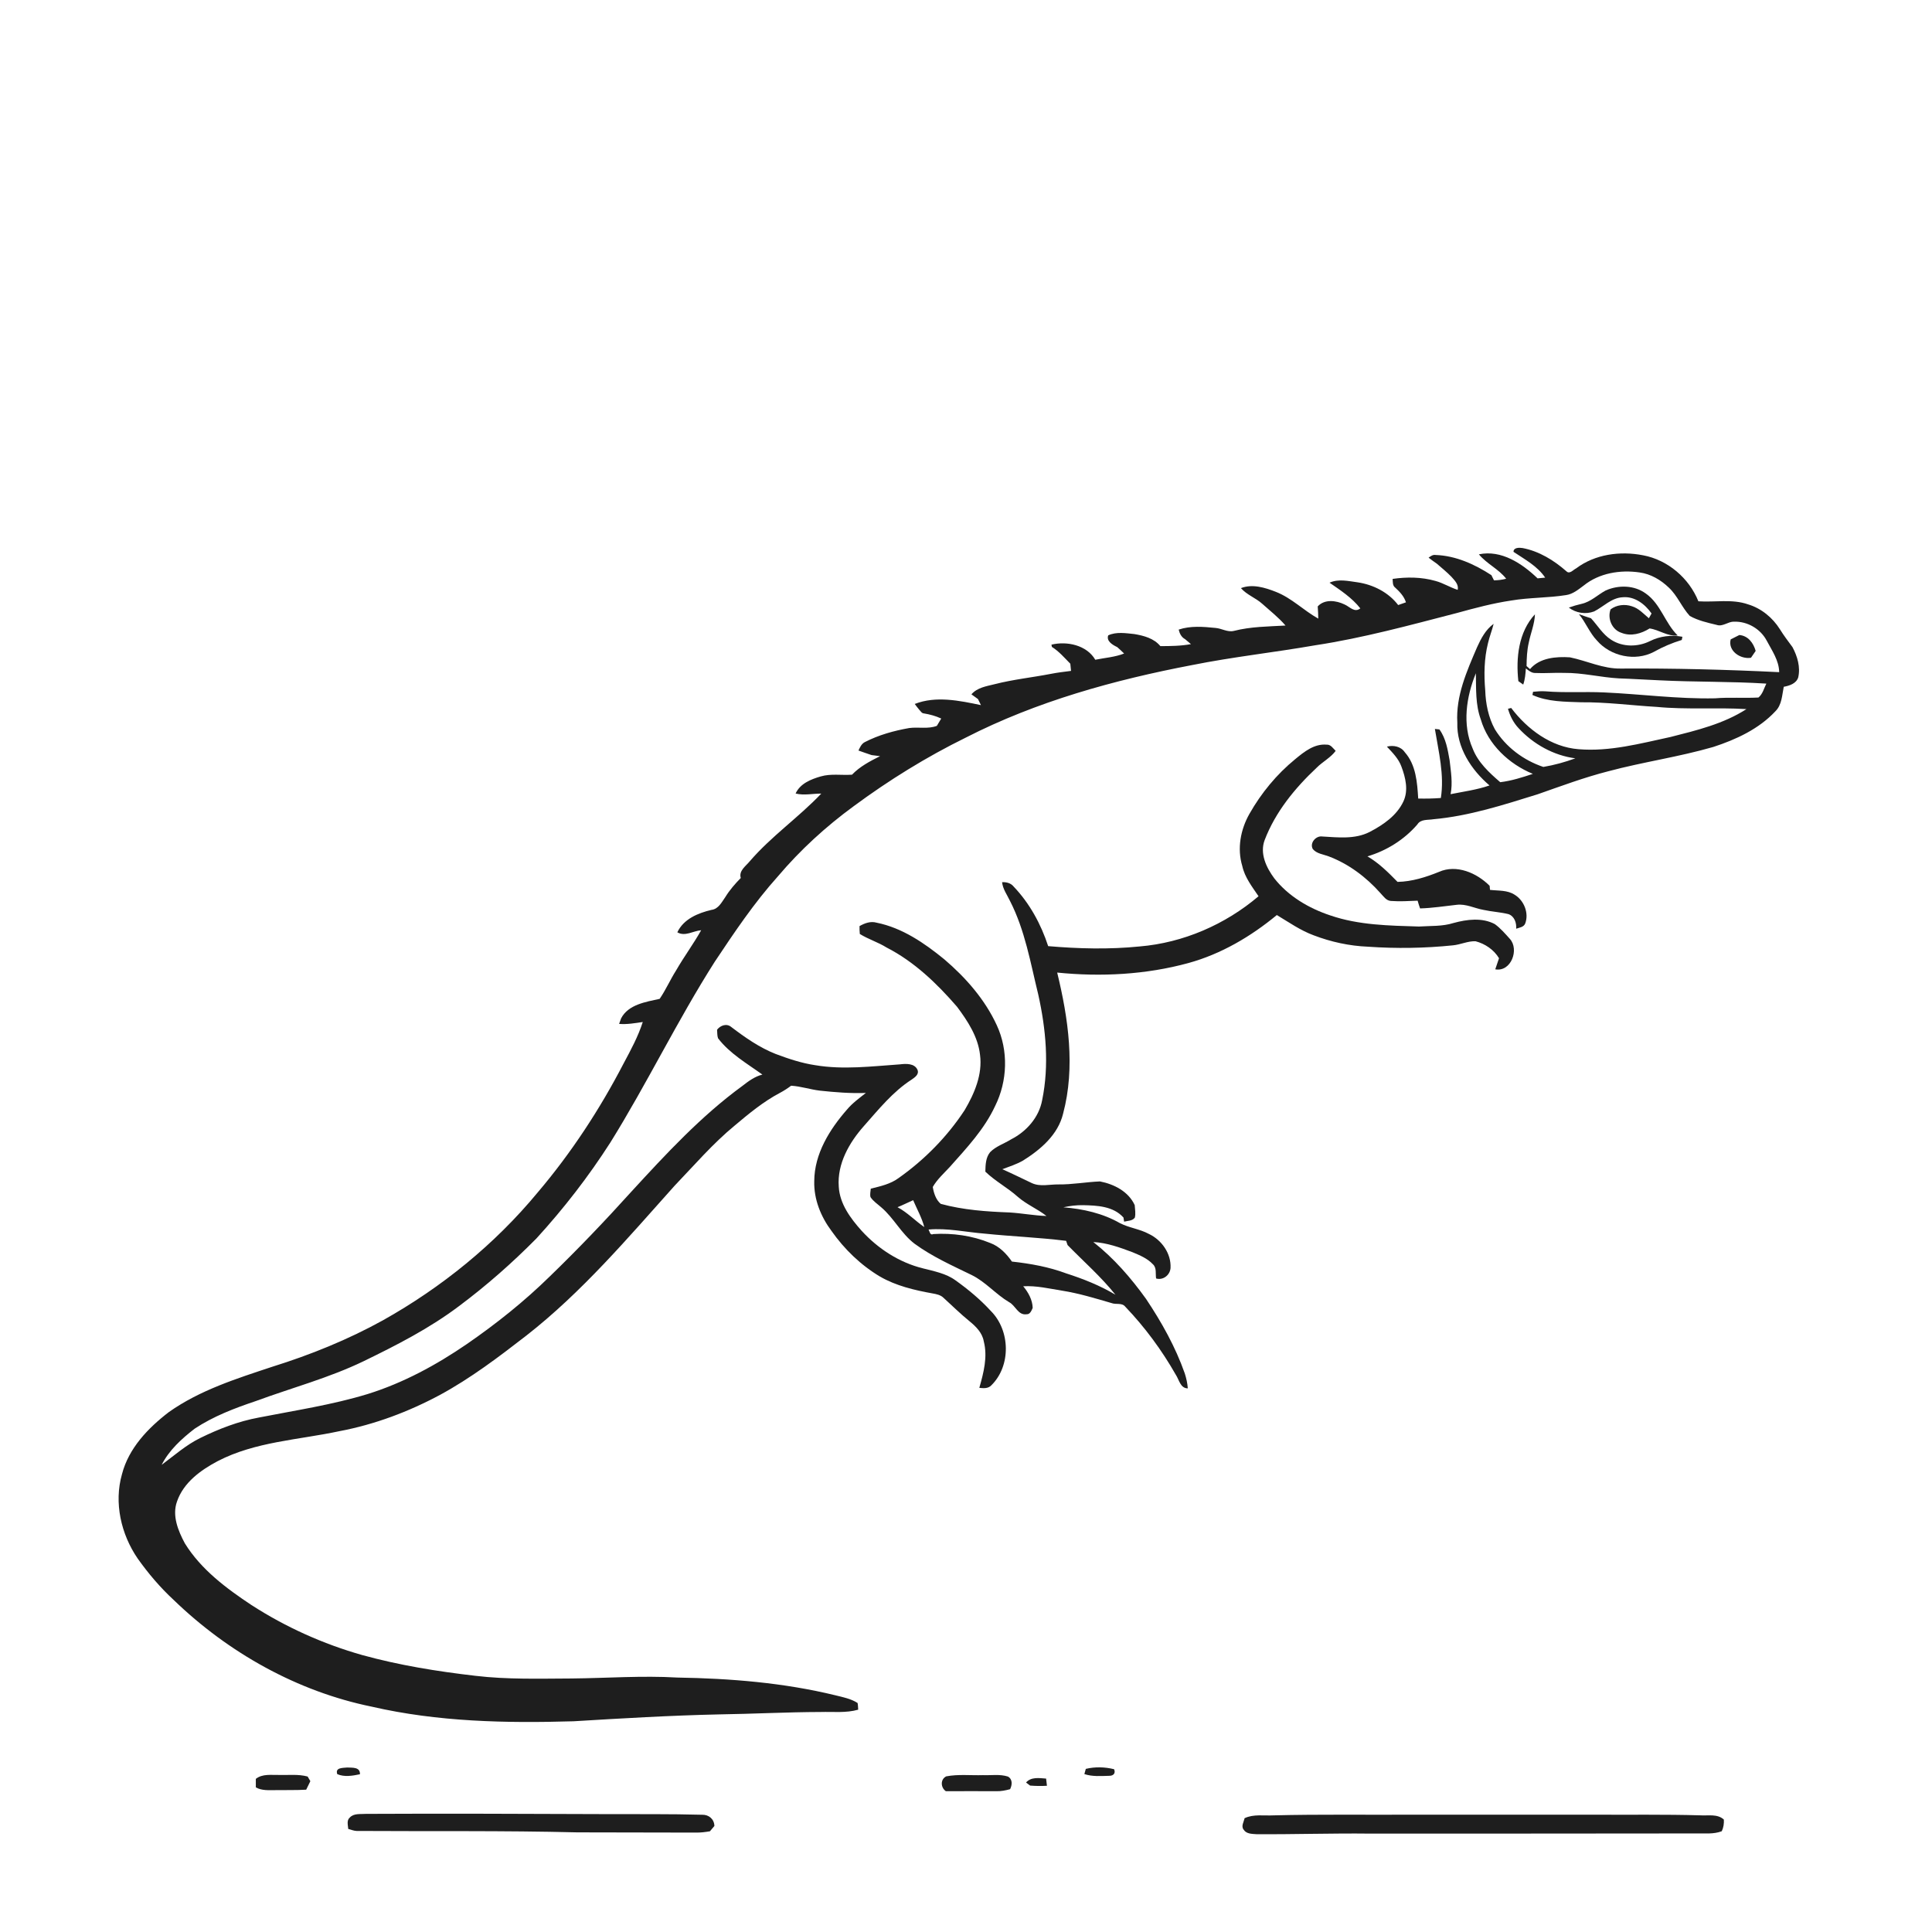 <svg xmlns="http://www.w3.org/2000/svg" width="1024pt" height="1024pt" viewBox="0 0 1024 1024" version="1.1">
<g id="#ffffffff">
<path fill="#ffffff" opacity="0" d=" M 0.00 0.00 L 1024.00 0.00 L 1024.00 1024.00 L 0.00 1024.00 L 0.00 0.00 M 802.20 292.49 C 808.18 296.50 814.81 300.01 818.98 306.15 C 817.97 306.24 815.96 306.44 814.95 306.54 C 806.76 298.68 795.72 291.30 783.84 293.81 C 788.00 298.85 794.29 301.56 798.30 306.73 C 796.19 307.31 794.02 307.56 791.84 307.59 C 791.37 306.67 790.91 305.75 790.46 304.84 C 781.62 299.07 771.55 294.51 760.86 294.15 C 759.42 293.90 758.27 294.82 757.18 295.57 C 758.60 296.67 760.06 297.75 761.56 298.77 C 764.18 301.05 766.89 303.24 769.32 305.74 C 771.00 307.68 773.27 309.78 772.59 312.63 C 768.54 311.35 764.91 308.99 760.79 307.90 C 753.45 305.81 745.64 305.74 738.12 306.83 C 738.26 308.43 738.00 310.37 739.50 311.46 C 741.88 313.67 744.20 316.06 745.18 319.25 C 743.81 319.75 742.43 320.23 741.06 320.69 C 735.93 313.96 727.88 309.89 719.62 308.65 C 714.68 308.00 709.45 306.68 704.68 308.84 C 710.51 312.88 716.55 316.81 721.00 322.45 C 717.93 324.91 715.41 321.59 712.66 320.39 C 708.23 318.23 702.09 317.40 698.42 321.41 C 698.59 323.56 698.68 325.72 698.71 327.88 C 690.97 323.56 684.61 316.97 676.26 313.70 C 670.48 311.42 663.77 309.36 657.72 311.72 C 660.85 315.31 665.51 316.86 669.00 320.01 C 673.19 323.78 677.67 327.25 681.35 331.55 C 672.21 332.07 662.91 332.10 653.98 334.39 C 650.63 335.22 647.53 333.07 644.24 332.82 C 637.78 332.17 630.99 331.59 624.73 333.70 C 625.21 335.78 626.16 337.72 628.13 338.78 C 629.14 339.66 630.18 340.54 631.23 341.40 C 625.89 342.40 620.43 342.44 615.02 342.46 C 611.63 338.34 606.30 336.93 601.27 336.07 C 596.72 335.61 591.66 334.75 587.38 336.75 C 586.25 339.85 589.80 341.86 592.15 342.98 C 593.40 344.07 594.62 345.21 595.80 346.38 C 590.92 348.31 585.62 348.64 580.52 349.68 C 576.00 341.92 565.52 339.69 557.30 341.67 C 557.35 341.97 557.46 342.57 557.51 342.87 C 561.30 345.23 564.19 348.65 567.29 351.79 C 567.39 352.74 567.58 354.64 567.67 355.59 C 564.08 356.05 560.48 356.46 556.93 357.17 C 547.03 359.08 536.97 360.13 527.19 362.63 C 522.84 363.73 517.97 364.40 514.88 368.02 C 516.02 368.87 517.19 369.71 518.36 370.53 C 518.75 371.33 519.53 372.93 519.92 373.73 C 508.50 371.34 496.09 368.71 484.83 373.11 C 485.57 374.16 486.38 375.15 487.20 376.16 C 487.95 376.86 488.47 378.06 489.66 378.12 C 492.83 378.64 495.95 379.47 498.87 380.84 C 498.08 382.12 497.30 383.41 496.55 384.72 C 491.86 386.52 486.72 385.21 481.86 385.88 C 473.74 387.32 465.68 389.56 458.33 393.35 C 456.60 394.26 455.78 396.11 455.01 397.80 C 457.31 398.64 459.64 399.42 461.97 400.21 C 463.46 400.39 464.96 400.58 466.46 400.78 C 461.12 403.45 455.77 406.24 451.58 410.60 C 446.07 411.00 440.41 409.94 435.01 411.52 C 429.79 413.02 424.09 415.31 421.69 420.58 C 426.18 421.70 430.76 420.60 435.30 420.62 C 423.32 433.22 408.83 443.22 397.45 456.42 C 395.34 459.04 391.47 461.49 392.62 465.36 C 389.58 468.45 386.72 471.75 384.44 475.46 C 382.51 478.17 380.81 481.81 377.09 482.26 C 369.95 483.94 362.32 487.09 359.00 494.14 C 363.11 496.56 367.39 493.37 371.64 493.04 C 367.52 500.36 362.50 507.11 358.32 514.39 C 355.22 519.28 352.91 524.62 349.63 529.41 C 342.30 531.03 332.99 532.41 329.19 539.77 C 328.86 540.75 328.49 541.71 328.14 542.69 C 332.35 543.03 336.53 542.30 340.68 541.68 C 338.23 549.35 334.36 556.50 330.57 563.57 C 317.92 587.94 302.78 611.06 285.00 632.01 C 262.25 659.52 234.04 682.38 202.93 699.81 C 184.34 710.09 164.56 718.08 144.30 724.41 C 125.38 730.69 105.94 736.80 89.50 748.43 C 78.51 756.85 68.19 767.58 64.65 781.36 C 60.31 796.52 64.17 813.23 72.98 826.06 C 78.60 833.98 84.92 841.42 92.06 848.02 C 120.97 875.95 157.48 896.49 197.01 904.56 C 232.02 912.63 268.21 913.37 303.98 912.31 C 329.63 910.76 355.29 909.23 380.98 908.67 C 398.98 908.41 416.97 907.44 434.97 907.39 C 441.61 907.20 448.38 908.01 454.86 906.17 C 454.78 904.97 454.77 903.78 454.54 902.62 C 451.00 900.34 446.77 899.54 442.75 898.54 C 415.38 891.87 387.14 889.60 359.04 889.14 C 340.37 888.04 321.71 889.45 303.04 889.63 C 286.00 889.70 268.88 890.23 251.93 888.21 C 231.72 885.87 211.56 882.62 191.93 877.20 C 171.22 871.33 151.40 862.39 133.30 850.72 C 119.92 841.85 106.54 831.86 97.97 818.00 C 94.42 811.35 91.11 803.34 93.82 795.82 C 97.25 785.79 106.39 779.17 115.40 774.42 C 135.37 764.06 158.29 763.19 179.90 758.55 C 198.61 755.02 216.59 748.25 233.34 739.25 C 249.58 730.42 264.36 719.22 278.93 707.92 C 308.41 684.90 332.69 656.23 357.53 628.49 C 367.96 617.61 377.82 606.09 389.50 596.49 C 397.00 590.18 404.63 583.87 413.33 579.27 C 415.42 578.16 417.42 576.88 419.31 575.45 C 424.44 575.75 429.35 577.43 434.44 578.05 C 442.57 578.92 450.75 579.59 458.93 579.28 C 455.46 582.03 451.83 584.63 448.96 588.05 C 439.70 598.63 431.63 611.55 431.57 626.06 C 431.31 635.64 435.06 644.85 440.72 652.44 C 447.55 662.14 456.25 670.56 466.47 676.64 C 474.95 681.52 484.60 683.80 494.15 685.52 C 496.25 685.89 498.50 686.31 500.09 687.87 C 504.65 692.00 509.02 696.37 513.82 700.25 C 517.24 703.05 520.66 706.39 521.42 710.96 C 523.56 719.22 521.32 727.63 519.06 735.59 C 521.25 735.83 523.75 736.04 525.42 734.26 C 535.94 723.93 535.50 705.18 525.17 694.85 C 519.58 688.76 513.20 683.43 506.48 678.64 C 501.42 674.92 495.10 673.80 489.16 672.25 C 476.62 669.16 465.35 661.82 456.68 652.34 C 450.81 645.76 445.05 638.08 444.56 628.93 C 443.67 616.85 450.09 605.62 457.85 596.86 C 465.67 588.04 473.20 578.62 483.22 572.18 C 484.94 570.97 487.31 569.43 486.26 566.96 C 484.68 563.53 480.17 563.73 477.01 564.13 C 462.08 565.16 446.96 567.08 432.07 564.57 C 424.91 563.50 418.01 561.21 411.25 558.68 C 402.61 555.29 394.95 549.93 387.61 544.35 C 385.15 542.27 381.86 543.45 380.06 545.77 C 380.22 547.27 380.05 548.87 380.59 550.33 C 386.87 558.49 395.87 563.63 404.08 569.55 C 400.08 570.55 396.73 573.02 393.53 575.52 C 371.54 591.56 352.97 611.65 334.63 631.61 C 320.72 647.02 306.37 662.04 291.45 676.48 C 277.92 689.75 263.06 701.61 247.47 712.36 C 231.25 723.48 213.76 732.98 194.93 738.85 C 176.04 744.62 156.46 747.53 137.12 751.34 C 126.31 753.34 115.97 757.34 106.14 762.17 C 98.63 765.84 92.35 771.45 85.69 776.39 C 89.66 768.56 96.32 762.54 103.16 757.24 C 113.08 750.67 124.29 746.39 135.51 742.62 C 154.57 735.59 174.32 730.35 192.68 721.49 C 210.20 712.98 227.68 704.04 243.28 692.27 C 257.87 681.38 271.56 669.31 284.35 656.37 C 298.80 640.56 311.97 623.56 323.52 605.52 C 342.99 574.22 358.99 540.91 378.79 509.81 C 389.23 494.14 399.77 478.42 412.39 464.39 C 424.18 450.47 437.73 438.09 452.45 427.32 C 471.16 413.50 491.01 401.20 511.90 390.94 C 549.48 371.72 590.54 360.38 631.85 352.50 C 653.44 348.16 675.36 345.81 697.05 342.02 C 722.50 338.16 747.33 331.33 772.21 324.90 C 781.71 322.29 791.24 319.73 801.00 318.29 C 810.61 316.66 820.43 316.94 830.05 315.41 C 833.67 314.90 836.56 312.45 839.40 310.35 C 847.59 303.72 858.82 301.90 869.03 303.41 C 874.94 304.21 880.30 307.38 884.54 311.48 C 889.12 315.77 891.39 321.87 895.62 326.46 C 899.98 328.92 905.01 330.03 909.85 331.20 C 913.08 332.33 915.81 329.45 919.00 329.51 C 926.06 329.24 933.03 333.24 936.35 339.48 C 939.16 344.80 942.89 350.00 943.01 356.26 C 915.04 354.89 887.04 354.17 859.04 354.35 C 849.66 354.52 841.11 350.25 832.11 348.40 C 824.76 347.91 816.03 348.62 810.94 354.65 C 810.33 354.10 809.72 353.56 809.11 353.02 C 809.16 348.86 809.33 344.68 810.28 340.62 C 811.27 335.58 813.38 330.77 813.55 325.59 C 804.84 334.99 803.41 348.81 804.76 361.02 C 805.40 361.48 806.70 362.38 807.34 362.84 C 808.31 360.08 808.54 357.16 808.74 354.27 C 810.25 355.42 811.82 356.82 813.87 356.70 C 818.93 356.95 824.00 356.46 829.07 356.65 C 838.83 356.54 848.35 359.02 858.06 359.56 C 865.16 359.78 872.25 360.28 879.35 360.57 C 898.28 361.54 917.27 361.12 936.20 362.33 C 934.92 364.82 934.28 367.87 932.01 369.70 C 924.35 370.12 916.65 369.48 908.99 370.12 C 889.28 370.53 869.69 367.87 850.03 366.99 C 839.72 366.52 829.36 367.26 819.06 366.41 C 816.88 366.27 814.71 366.44 812.56 366.66 C 812.47 367.08 812.30 367.92 812.21 368.34 C 820.27 372.01 829.32 371.90 838.00 372.22 C 851.40 372.10 864.71 373.89 878.08 374.67 C 893.89 376.20 909.81 374.87 925.65 375.84 C 913.52 383.67 899.26 387.10 885.43 390.61 C 869.40 394.06 853.17 398.48 836.62 397.09 C 822.10 395.96 809.52 386.54 800.96 375.24 C 800.54 375.34 799.68 375.55 799.26 375.66 C 800.34 379.46 802.16 383.09 804.91 385.98 C 812.75 394.44 823.46 400.43 834.96 401.93 C 829.47 403.95 823.75 405.52 818.00 406.49 C 807.49 402.97 798.10 395.95 792.28 386.47 C 788.89 380.20 787.44 373.04 787.21 365.97 C 786.48 357.61 786.62 349.08 788.66 340.91 C 789.46 337.43 790.81 334.12 791.66 330.65 C 787.44 333.70 784.97 338.42 782.88 343.04 C 777.44 355.70 771.56 368.90 772.41 383.01 C 771.97 396.15 779.80 408.05 789.47 416.30 C 782.78 418.63 775.75 419.54 768.84 420.93 C 770.04 414.96 768.99 408.89 768.32 402.94 C 767.31 397.28 766.38 391.37 762.91 386.61 C 762.10 386.52 761.31 386.44 760.52 386.36 C 762.48 398.43 765.61 410.66 763.68 422.95 C 759.68 423.26 755.68 423.33 751.68 423.24 C 751.15 414.71 750.53 405.41 744.56 398.69 C 742.49 395.61 738.51 394.84 735.09 395.73 C 738.06 398.93 741.28 402.11 742.79 406.33 C 744.97 412.13 746.60 418.88 743.84 424.77 C 740.30 432.34 733.05 437.25 725.86 440.99 C 718.11 444.92 709.21 443.84 700.86 443.36 C 697.46 442.82 693.98 446.85 695.83 450.04 C 697.92 452.50 701.32 452.79 704.18 453.87 C 714.81 457.87 724.11 464.89 731.63 473.34 C 733.21 474.96 734.65 477.33 737.14 477.52 C 741.87 477.87 746.63 477.59 751.37 477.38 C 751.75 478.75 752.19 480.13 752.67 481.48 C 759.17 481.31 765.60 480.27 772.05 479.57 C 777.00 478.95 781.52 481.42 786.28 482.26 C 790.66 483.23 795.17 483.43 799.53 484.51 C 802.68 485.63 803.85 489.15 803.61 492.24 C 805.34 491.63 807.62 491.43 808.40 489.45 C 810.46 483.96 807.76 477.22 802.79 474.23 C 798.95 471.70 794.10 472.17 789.73 471.65 C 789.68 471.12 789.59 470.04 789.54 469.50 C 782.81 462.72 771.98 457.95 762.66 462.13 C 755.68 464.95 748.33 467.27 740.73 467.42 C 735.84 462.44 730.86 457.43 724.77 453.89 C 734.94 450.88 744.26 445.04 751.21 437.00 C 753.02 434.03 756.82 434.73 759.76 434.21 C 778.72 432.51 796.92 426.59 815.01 420.98 C 827.40 416.64 839.72 412.03 852.46 408.78 C 870.85 403.85 889.79 401.21 908.09 395.90 C 920.16 391.96 932.24 386.39 941.02 376.96 C 944.47 373.55 944.51 368.44 945.43 364.01 C 948.45 363.45 951.99 362.34 953.08 359.10 C 954.37 353.60 952.65 347.85 950.06 343.00 C 947.77 339.89 945.43 336.83 943.41 333.55 C 939.52 327.36 933.55 322.45 926.51 320.32 C 918.02 317.36 908.95 319.29 900.18 318.70 C 895.26 306.43 883.94 296.74 870.88 294.32 C 858.78 291.93 845.39 293.72 835.36 301.27 C 833.80 302.01 831.94 304.50 830.24 302.80 C 823.60 296.97 815.73 292.12 806.96 290.47 C 805.31 290.20 802.12 290.14 802.20 292.49 M 851.07 312.95 C 846.80 315.25 843.19 318.95 838.33 320.04 C 836.01 320.56 833.74 321.24 831.51 322.04 C 835.27 324.93 840.49 325.77 844.94 324.06 C 849.92 321.53 854.09 316.88 860.00 316.56 C 866.38 315.94 871.89 320.20 875.36 325.16 C 875.01 325.80 874.30 327.06 873.94 327.69 C 871.13 325.34 868.55 322.41 864.93 321.34 C 861.19 320.08 856.82 320.55 853.65 322.97 C 851.82 327.77 854.39 333.84 859.41 335.41 C 864.41 337.43 869.94 335.87 874.32 333.09 C 879.45 333.81 883.82 337.43 889.22 336.82 C 882.46 330.26 880.25 320.16 872.37 314.63 C 866.27 310.10 857.85 309.96 851.07 312.95 M 836.84 325.51 C 840.48 329.89 842.49 335.41 846.46 339.55 C 853.68 347.87 866.66 350.68 876.52 345.54 C 881.23 342.88 886.20 340.78 891.38 339.19 C 891.46 338.77 891.63 337.92 891.71 337.50 C 885.94 336.42 879.84 337.14 874.57 339.77 C 868.15 342.98 860.07 343.06 853.96 339.09 C 849.48 336.25 846.80 331.53 843.27 327.71 C 841.10 327.04 838.96 326.28 836.84 325.51 M 917.29 338.89 C 915.73 345.04 922.52 349.54 928.06 348.63 C 928.87 347.41 929.71 346.20 930.54 344.99 C 929.36 340.82 926.54 336.96 921.89 336.57 C 920.34 337.31 918.81 338.09 917.29 338.89 M 686.45 402.40 C 676.66 410.39 668.49 420.33 662.26 431.30 C 657.53 439.61 655.62 449.72 658.43 458.99 C 659.75 465.06 663.66 469.99 667.05 475.03 C 649.41 490.03 627.13 499.71 604.01 501.64 C 587.90 503.27 571.66 502.85 555.55 501.47 C 551.74 489.79 545.71 478.73 537.19 469.83 C 535.69 468.00 533.39 467.49 531.13 467.56 C 531.50 471.24 533.80 474.28 535.33 477.54 C 543.29 493.06 546.19 510.41 550.31 527.18 C 554.37 545.43 556.16 564.62 552.37 583.07 C 550.71 592.22 544.06 599.73 535.92 603.87 C 532.24 606.18 527.84 607.53 524.77 610.69 C 522.41 613.58 522.35 617.44 522.25 620.99 C 527.50 626.09 534.07 629.50 539.50 634.38 C 544.11 638.41 549.87 640.73 554.66 644.50 C 548.10 644.28 541.62 643.03 535.07 642.63 C 522.83 642.18 510.47 641.31 498.62 638.07 C 496.07 635.97 494.89 632.29 494.39 629.11 C 496.73 625.05 500.27 621.91 503.42 618.50 C 512.34 608.47 521.75 598.50 527.45 586.18 C 534.02 572.98 534.55 556.82 528.32 543.40 C 522.03 529.73 511.87 518.16 500.50 508.46 C 489.96 499.84 478.19 491.77 464.62 489.04 C 461.45 488.13 458.31 489.29 455.57 490.85 C 455.54 492.24 455.58 493.62 455.72 495.02 C 460.20 497.82 465.35 499.35 469.85 502.17 C 484.50 509.66 496.60 521.27 507.27 533.63 C 512.89 541.15 518.35 549.48 519.43 559.04 C 520.83 569.46 516.47 579.61 511.28 588.40 C 502.07 602.44 490.07 614.63 476.38 624.32 C 472.05 627.56 466.68 628.75 461.53 630.01 C 461.43 631.49 460.99 633.02 461.39 634.50 C 462.84 636.71 465.13 638.16 467.07 639.90 C 473.78 645.59 477.72 653.90 484.78 659.23 C 494.12 666.06 504.72 670.78 515.07 675.82 C 522.45 679.48 527.80 686.00 534.84 690.17 C 538.27 691.92 539.58 697.28 544.14 696.58 C 545.96 696.70 546.75 694.58 547.35 693.21 C 547.21 688.90 545.02 684.99 542.33 681.75 C 549.31 681.34 556.16 683.00 563.00 684.09 C 571.90 685.50 580.52 688.14 589.15 690.66 C 591.52 691.59 594.67 690.32 596.43 692.59 C 606.80 703.42 615.79 715.62 623.20 728.65 C 624.97 731.30 625.60 735.86 629.56 735.86 C 629.37 733.16 628.78 730.52 627.96 727.95 C 623.02 713.91 615.70 700.83 607.45 688.48 C 599.43 677.31 590.33 666.82 579.48 658.30 C 586.71 658.69 593.59 661.19 600.30 663.72 C 604.13 665.32 608.15 666.98 611.04 670.07 C 613.19 671.98 612.34 675.10 612.76 677.62 C 616.50 678.70 620.12 675.82 620.41 672.09 C 620.83 664.42 615.71 657.19 608.91 654.00 C 604.07 651.37 598.44 650.80 593.57 648.28 C 584.48 643.06 573.97 640.72 563.60 639.90 C 567.01 639.15 570.50 638.70 574.01 638.77 C 581.55 638.92 590.06 639.29 595.47 645.33 C 595.55 645.88 595.72 646.96 595.80 647.51 C 597.72 646.99 600.19 647.17 601.49 645.37 C 602.02 643.19 601.57 640.93 601.42 638.74 C 598.10 631.50 590.47 627.63 583.01 626.18 C 575.64 626.48 568.33 627.87 560.94 627.77 C 556.26 627.71 551.36 629.12 546.91 627.07 C 541.70 624.59 536.53 622.05 531.26 619.71 C 534.95 618.33 538.73 617.11 542.17 615.16 C 551.53 609.31 560.77 601.45 563.47 590.24 C 570.01 565.68 566.23 539.77 560.33 515.48 C 583.54 517.83 607.33 516.60 629.89 510.43 C 647.23 505.66 662.96 496.38 676.75 484.99 C 683.11 488.81 689.24 493.14 696.24 495.72 C 705.44 499.24 715.20 501.37 725.05 501.77 C 740.05 502.82 755.14 502.59 770.10 501.05 C 774.15 500.67 777.95 498.73 782.06 498.88 C 787.11 500.20 791.79 503.35 794.51 507.88 C 793.87 509.85 793.20 511.80 792.52 513.76 C 800.88 515.30 805.37 503.25 800.25 497.62 C 797.77 494.86 795.30 492.00 792.31 489.81 C 785.57 486.22 777.51 487.27 770.43 489.20 C 764.49 491.09 758.19 490.67 752.06 491.08 C 736.31 490.59 720.18 490.38 705.12 485.20 C 693.73 481.44 682.85 475.02 675.37 465.50 C 671.14 459.80 667.60 452.32 670.31 445.21 C 676.00 430.33 686.35 417.69 697.87 406.89 C 701.04 403.70 705.21 401.63 707.93 397.98 C 706.55 396.65 705.33 394.53 703.14 394.68 C 696.55 394.12 691.20 398.48 686.45 402.40 M 178.76 940.33 C 182.53 941.97 186.88 941.20 190.78 940.39 C 190.97 936.42 186.66 936.97 183.96 936.82 C 181.68 937.08 177.53 936.77 178.76 940.33 M 575.50 937.54 C 575.31 938.23 574.93 939.61 574.74 940.30 C 579.02 941.73 583.62 941.32 588.06 941.21 C 590.20 941.18 591.39 939.81 590.49 937.72 C 585.62 936.50 580.38 936.37 575.50 937.54 M 135.59 942.84 C 135.59 944.33 135.59 945.83 135.60 947.35 C 138.79 949.16 142.55 948.81 146.08 948.81 C 151.48 948.72 156.89 948.89 162.29 948.57 C 163.06 947.08 163.79 945.57 164.49 944.06 C 164.13 943.45 163.42 942.21 163.06 941.60 C 158.13 940.25 152.99 940.91 147.95 940.76 C 143.77 940.86 139.13 940.04 135.59 942.84 M 501.51 941.51 C 498.30 943.11 498.56 947.49 501.33 949.38 C 510.24 949.32 519.14 949.36 528.05 949.38 C 530.54 949.45 532.99 948.96 535.38 948.30 C 536.51 946.03 536.76 942.98 534.19 941.60 C 529.93 940.24 525.37 941.04 520.97 940.86 C 514.49 941.07 507.92 940.28 501.51 941.51 M 543.82 944.77 C 544.36 945.17 545.43 945.99 545.96 946.39 C 548.93 946.63 551.92 946.67 554.90 946.50 C 554.77 945.21 554.62 943.95 554.46 942.69 C 550.81 942.42 546.52 941.69 543.82 944.77 M 185.42 963.31 C 183.61 964.84 184.43 967.34 184.58 969.37 C 186.03 969.78 187.45 970.36 188.98 970.44 C 227.97 970.69 266.99 970.22 305.96 971.19 C 326.97 971.20 347.98 971.28 368.98 971.31 C 371.43 971.34 373.87 971.03 376.28 970.62 C 377.06 969.66 377.85 968.72 378.64 967.80 C 378.57 964.20 375.69 961.74 372.16 961.86 C 355.12 961.40 338.06 961.59 321.01 961.52 C 278.66 961.38 236.31 961.17 193.97 961.39 C 191.10 961.63 187.59 960.98 185.42 963.31 M 659.65 963.68 C 659.28 965.61 657.66 967.95 659.17 969.76 C 660.59 972.05 663.55 971.98 665.92 972.16 C 685.95 972.30 705.96 971.61 725.99 971.85 C 783.66 971.82 841.34 971.86 899.01 971.76 C 903.54 971.67 908.24 972.25 912.57 970.59 C 913.50 968.65 913.80 966.52 913.68 964.41 C 910.23 961.24 905.27 962.46 901.03 962.16 C 882.36 961.63 863.67 961.93 844.98 961.82 C 812.99 961.83 781.00 961.86 749.01 961.82 C 724.35 961.96 699.68 961.56 675.02 962.18 C 669.89 962.46 664.46 961.41 659.65 963.68 Z" />
<path fill="#ffffff" opacity="0" d=" M 780.53 396.70 C 774.93 384.00 777.15 369.32 782.24 356.84 C 782.41 365.01 781.97 373.43 784.83 381.24 C 788.70 394.61 799.80 404.97 812.44 410.17 C 806.80 412.04 801.09 413.87 795.16 414.58 C 789.31 409.53 783.36 404.09 780.53 396.70 Z" />
<path fill="#ffffff" opacity="0" d=" M 475.70 639.84 C 478.52 638.73 481.22 637.33 483.99 636.12 C 486.00 640.85 488.58 645.36 489.89 650.37 C 485.03 647.02 480.94 642.62 475.70 639.84 Z" />
<path fill="#ffffff" opacity="0" d=" M 494.65 654.08 C 492.91 654.95 492.73 652.64 492.16 651.68 C 502.17 650.80 512.05 653.08 521.99 653.86 C 536.33 655.34 550.76 655.88 565.07 657.67 C 565.26 658.22 565.64 659.34 565.83 659.90 C 574.34 668.62 583.58 676.69 591.21 686.24 C 583.04 681.35 574.14 677.83 565.10 674.92 C 555.85 671.47 546.11 669.73 536.34 668.66 C 533.44 664.46 529.68 660.59 524.81 658.80 C 515.33 654.92 504.82 653.43 494.65 654.08 Z" />
</g>
<g id="#1e1e1eff">
<path fill="#1e1e1e" opacity="1.00" d=" M 802.20 292.49 C 802.12 290.14 805.31 290.20 806.96 290.47 C 815.73 292.12 823.60 296.97 830.24 302.80 C 831.94 304.50 833.80 302.01 835.36 301.27 C 845.39 293.72 858.78 291.93 870.88 294.32 C 883.94 296.74 895.26 306.43 900.18 318.70 C 908.95 319.29 918.02 317.36 926.51 320.32 C 933.55 322.45 939.52 327.36 943.41 333.55 C 945.43 336.83 947.77 339.89 950.06 343.00 C 952.65 347.85 954.37 353.60 953.08 359.10 C 951.99 362.34 948.45 363.45 945.43 364.01 C 944.51 368.44 944.47 373.55 941.02 376.96 C 932.24 386.39 920.16 391.96 908.09 395.90 C 889.79 401.21 870.85 403.85 852.46 408.78 C 839.72 412.03 827.40 416.64 815.01 420.98 C 796.92 426.59 778.72 432.51 759.76 434.21 C 756.82 434.73 753.02 434.03 751.21 437.00 C 744.26 445.04 734.94 450.88 724.77 453.89 C 730.86 457.43 735.84 462.44 740.73 467.42 C 748.33 467.27 755.68 464.95 762.66 462.13 C 771.98 457.95 782.81 462.72 789.54 469.50 C 789.59 470.04 789.68 471.12 789.73 471.65 C 794.10 472.17 798.95 471.70 802.79 474.23 C 807.76 477.22 810.46 483.96 808.40 489.45 C 807.62 491.43 805.34 491.63 803.61 492.24 C 803.85 489.15 802.68 485.63 799.53 484.51 C 795.17 483.43 790.66 483.23 786.28 482.26 C 781.52 481.42 777.00 478.95 772.05 479.57 C 765.60 480.27 759.17 481.31 752.67 481.48 C 752.19 480.13 751.75 478.75 751.37 477.38 C 746.63 477.59 741.87 477.87 737.14 477.52 C 734.65 477.33 733.21 474.96 731.63 473.34 C 724.11 464.89 714.81 457.87 704.18 453.87 C 701.32 452.79 697.92 452.50 695.83 450.04 C 693.98 446.85 697.46 442.82 700.86 443.36 C 709.21 443.84 718.11 444.92 725.86 440.99 C 733.05 437.25 740.30 432.34 743.84 424.77 C 746.60 418.88 744.97 412.13 742.79 406.33 C 741.28 402.11 738.06 398.93 735.09 395.73 C 738.51 394.84 742.49 395.61 744.56 398.69 C 750.53 405.41 751.15 414.71 751.68 423.24 C 755.68 423.33 759.68 423.26 763.68 422.95 C 765.61 410.66 762.48 398.43 760.52 386.36 C 761.31 386.44 762.10 386.52 762.91 386.61 C 766.38 391.37 767.31 397.28 768.32 402.94 C 768.99 408.89 770.04 414.96 768.84 420.93 C 775.75 419.54 782.78 418.63 789.47 416.30 C 779.80 408.05 771.97 396.15 772.41 383.01 C 771.56 368.90 777.44 355.70 782.88 343.04 C 784.97 338.42 787.44 333.70 791.66 330.65 C 790.81 334.12 789.46 337.43 788.66 340.91 C 786.62 349.08 786.48 357.61 787.21 365.97 C 787.44 373.04 788.89 380.20 792.28 386.47 C 798.10 395.95 807.49 402.97 818.00 406.49 C 823.75 405.52 829.47 403.95 834.96 401.93 C 823.46 400.43 812.75 394.44 804.91 385.98 C 802.16 383.09 800.34 379.46 799.26 375.66 C 799.68 375.55 800.54 375.34 800.96 375.24 C 809.52 386.54 822.10 395.96 836.62 397.09 C 853.17 398.48 869.40 394.06 885.43 390.61 C 899.26 387.10 913.52 383.67 925.65 375.84 C 909.81 374.87 893.89 376.20 878.08 374.67 C 864.71 373.89 851.40 372.10 838.00 372.22 C 829.32 371.90 820.27 372.01 812.21 368.34 C 812.30 367.92 812.47 367.08 812.56 366.66 C 814.71 366.44 816.88 366.27 819.06 366.41 C 829.36 367.26 839.72 366.52 850.03 366.99 C 869.69 367.87 889.28 370.53 908.99 370.12 C 916.65 369.48 924.35 370.12 932.01 369.70 C 934.28 367.87 934.92 364.82 936.20 362.33 C 917.27 361.12 898.28 361.54 879.35 360.57 C 872.25 360.28 865.16 359.78 858.06 359.56 C 848.35 359.02 838.83 356.54 829.07 356.65 C 824.00 356.46 818.93 356.95 813.87 356.70 C 811.82 356.82 810.25 355.42 808.74 354.27 C 808.54 357.16 808.31 360.08 807.34 362.84 C 806.70 362.38 805.40 361.48 804.76 361.02 C 803.41 348.81 804.84 334.99 813.55 325.59 C 813.38 330.77 811.27 335.58 810.28 340.62 C 809.33 344.68 809.16 348.86 809.11 353.02 C 809.72 353.56 810.33 354.10 810.94 354.65 C 816.03 348.62 824.76 347.91 832.11 348.40 C 841.11 350.25 849.66 354.52 859.04 354.35 C 887.04 354.17 915.04 354.89 943.01 356.26 C 942.89 350.00 939.16 344.80 936.35 339.48 C 933.03 333.24 926.06 329.24 919.00 329.51 C 915.81 329.45 913.08 332.33 909.85 331.20 C 905.01 330.03 899.98 328.92 895.62 326.46 C 891.39 321.87 889.12 315.77 884.54 311.48 C 880.30 307.38 874.94 304.21 869.03 303.41 C 858.82 301.90 847.59 303.72 839.40 310.35 C 836.56 312.45 833.67 314.90 830.05 315.41 C 820.43 316.94 810.61 316.66 801.00 318.29 C 791.24 319.73 781.71 322.29 772.21 324.90 C 747.33 331.33 722.50 338.16 697.05 342.02 C 675.36 345.81 653.44 348.16 631.85 352.50 C 590.54 360.38 549.48 371.72 511.90 390.94 C 491.01 401.20 471.16 413.50 452.45 427.32 C 437.73 438.09 424.18 450.47 412.39 464.39 C 399.77 478.42 389.23 494.14 378.79 509.81 C 358.99 540.91 342.99 574.22 323.52 605.52 C 311.97 623.56 298.80 640.56 284.35 656.37 C 271.56 669.31 257.87 681.38 243.28 692.27 C 227.68 704.04 210.20 712.98 192.68 721.49 C 174.32 730.35 154.57 735.59 135.51 742.62 C 124.29 746.39 113.08 750.67 103.16 757.24 C 96.32 762.54 89.66 768.56 85.69 776.39 C 92.35 771.45 98.63 765.84 106.14 762.17 C 115.97 757.34 126.31 753.34 137.12 751.34 C 156.46 747.53 176.04 744.62 194.93 738.85 C 213.76 732.98 231.25 723.48 247.47 712.36 C 263.06 701.61 277.92 689.75 291.45 676.48 C 306.37 662.04 320.72 647.02 334.63 631.61 C 352.97 611.65 371.54 591.56 393.53 575.52 C 396.73 573.02 400.08 570.55 404.08 569.55 C 395.87 563.63 386.87 558.49 380.59 550.33 C 380.05 548.87 380.22 547.27 380.06 545.77 C 381.86 543.45 385.15 542.27 387.61 544.35 C 394.95 549.93 402.61 555.29 411.25 558.68 C 418.01 561.21 424.91 563.50 432.07 564.57 C 446.96 567.08 462.08 565.16 477.01 564.13 C 480.17 563.73 484.68 563.53 486.26 566.96 C 487.31 569.43 484.94 570.97 483.22 572.18 C 473.20 578.62 465.67 588.04 457.85 596.86 C 450.09 605.62 443.67 616.85 444.56 628.93 C 445.05 638.08 450.81 645.76 456.68 652.34 C 465.35 661.82 476.62 669.16 489.16 672.25 C 495.10 673.80 501.42 674.92 506.48 678.64 C 513.20 683.43 519.58 688.76 525.17 694.85 C 535.50 705.18 535.94 723.93 525.42 734.26 C 523.75 736.04 521.25 735.83 519.06 735.59 C 521.32 727.63 523.56 719.22 521.42 710.96 C 520.66 706.39 517.24 703.05 513.82 700.25 C 509.02 696.37 504.65 692.00 500.09 687.87 C 498.50 686.31 496.25 685.89 494.15 685.52 C 484.60 683.80 474.95 681.52 466.47 676.64 C 456.25 670.56 447.55 662.14 440.72 652.44 C 435.06 644.85 431.31 635.64 431.57 626.06 C 431.63 611.55 439.70 598.63 448.96 588.05 C 451.83 584.63 455.46 582.03 458.93 579.28 C 450.75 579.59 442.57 578.92 434.44 578.05 C 429.35 577.43 424.44 575.75 419.31 575.45 C 417.42 576.88 415.42 578.16 413.33 579.27 C 404.63 583.87 397.00 590.18 389.50 596.49 C 377.82 606.09 367.96 617.61 357.53 628.49 C 332.69 656.23 308.41 684.90 278.93 707.92 C 264.36 719.22 249.58 730.42 233.34 739.25 C 216.59 748.25 198.61 755.02 179.90 758.55 C 158.29 763.19 135.37 764.06 115.40 774.42 C 106.39 779.17 97.25 785.79 93.82 795.82 C 91.11 803.34 94.42 811.35 97.97 818.00 C 106.54 831.86 119.92 841.85 133.30 850.72 C 151.40 862.39 171.22 871.33 191.93 877.20 C 211.56 882.62 231.72 885.87 251.93 888.21 C 268.88 890.23 286.00 889.70 303.04 889.63 C 321.71 889.45 340.37 888.04 359.04 889.14 C 387.14 889.60 415.38 891.87 442.75 898.54 C 446.77 899.54 451.00 900.34 454.54 902.62 C 454.77 903.78 454.78 904.97 454.86 906.17 C 448.38 908.01 441.61 907.20 434.97 907.39 C 416.97 907.44 398.98 908.41 380.98 908.67 C 355.29 909.23 329.63 910.76 303.98 912.31 C 268.21 913.37 232.02 912.63 197.01 904.56 C 157.48 896.49 120.97 875.95 92.06 848.02 C 84.92 841.42 78.60 833.98 72.98 826.06 C 64.17 813.23 60.31 796.52 64.65 781.36 C 68.19 767.58 78.51 756.85 89.50 748.43 C 105.94 736.80 125.38 730.69 144.30 724.41 C 164.56 718.08 184.34 710.09 202.93 699.81 C 234.04 682.38 262.25 659.52 285.00 632.01 C 302.78 611.06 317.92 587.94 330.57 563.57 C 334.36 556.50 338.23 549.35 340.68 541.68 C 336.53 542.30 332.35 543.03 328.14 542.69 C 328.49 541.71 328.86 540.75 329.19 539.77 C 332.99 532.41 342.30 531.03 349.63 529.41 C 352.91 524.62 355.22 519.28 358.32 514.39 C 362.50 507.11 367.52 500.36 371.64 493.04 C 367.39 493.37 363.11 496.56 359.00 494.14 C 362.32 487.09 369.95 483.94 377.09 482.26 C 380.81 481.81 382.51 478.17 384.44 475.46 C 386.72 471.75 389.58 468.45 392.62 465.36 C 391.47 461.49 395.34 459.04 397.45 456.42 C 408.83 443.22 423.32 433.22 435.30 420.62 C 430.76 420.60 426.18 421.70 421.69 420.58 C 424.09 415.31 429.79 413.02 435.01 411.52 C 440.41 409.94 446.07 411.00 451.58 410.60 C 455.77 406.24 461.12 403.45 466.46 400.78 C 464.96 400.58 463.46 400.39 461.97 400.21 C 459.64 399.42 457.31 398.64 455.01 397.80 C 455.78 396.11 456.60 394.26 458.33 393.35 C 465.68 389.56 473.74 387.32 481.86 385.88 C 486.72 385.21 491.86 386.52 496.55 384.72 C 497.30 383.41 498.08 382.12 498.87 380.84 C 495.95 379.47 492.83 378.64 489.66 378.12 C 488.47 378.06 487.95 376.86 487.20 376.16 C 486.38 375.15 485.57 374.16 484.83 373.11 C 496.09 368.71 508.50 371.34 519.92 373.73 C 519.53 372.93 518.75 371.33 518.36 370.53 C 517.19 369.71 516.02 368.87 514.88 368.02 C 517.97 364.40 522.84 363.73 527.19 362.63 C 536.97 360.13 547.03 359.08 556.93 357.17 C 560.48 356.46 564.08 356.05 567.67 355.59 C 567.58 354.64 567.39 352.74 567.29 351.79 C 564.19 348.65 561.30 345.23 557.51 342.87 C 557.46 342.57 557.35 341.97 557.30 341.67 C 565.52 339.69 576.00 341.92 580.52 349.68 C 585.62 348.64 590.92 348.31 595.80 346.38 C 594.62 345.21 593.40 344.07 592.15 342.98 C 589.80 341.86 586.25 339.85 587.38 336.75 C 591.66 334.75 596.72 335.61 601.27 336.07 C 606.30 336.93 611.63 338.34 615.02 342.46 C 620.43 342.44 625.89 342.40 631.23 341.40 C 630.18 340.54 629.14 339.66 628.13 338.78 C 626.16 337.72 625.21 335.78 624.73 333.70 C 630.99 331.59 637.78 332.17 644.24 332.82 C 647.53 333.07 650.63 335.22 653.98 334.39 C 662.91 332.10 672.21 332.07 681.35 331.55 C 677.67 327.25 673.19 323.78 669.00 320.01 C 665.51 316.86 660.85 315.31 657.72 311.72 C 663.77 309.36 670.48 311.42 676.26 313.70 C 684.61 316.97 690.97 323.56 698.71 327.88 C 698.68 325.72 698.59 323.56 698.42 321.41 C 702.09 317.40 708.23 318.23 712.66 320.39 C 715.41 321.59 717.93 324.91 721.00 322.45 C 716.55 316.81 710.51 312.88 704.68 308.84 C 709.45 306.68 714.68 308.00 719.62 308.65 C 727.88 309.89 735.93 313.96 741.06 320.69 C 742.43 320.23 743.81 319.75 745.18 319.25 C 744.20 316.06 741.88 313.67 739.50 311.46 C 738.00 310.37 738.26 308.43 738.12 306.83 C 745.64 305.74 753.45 305.81 760.79 307.90 C 764.91 308.99 768.54 311.35 772.59 312.63 C 773.27 309.78 771.00 307.68 769.32 305.74 C 766.89 303.24 764.18 301.05 761.56 298.77 C 760.06 297.75 758.60 296.67 757.18 295.57 C 758.27 294.82 759.42 293.90 760.86 294.15 C 771.55 294.51 781.62 299.07 790.46 304.84 C 790.91 305.75 791.37 306.67 791.84 307.59 C 794.02 307.56 796.19 307.31 798.30 306.73 C 794.29 301.56 788.00 298.85 783.84 293.81 C 795.72 291.30 806.76 298.68 814.95 306.54 C 815.96 306.44 817.97 306.24 818.98 306.15 C 814.81 300.01 808.18 296.50 802.20 292.49 M 780.53 396.70 C 783.36 404.09 789.31 409.53 795.16 414.58 C 801.09 413.87 806.80 412.04 812.44 410.17 C 799.80 404.97 788.70 394.61 784.83 381.24 C 781.97 373.43 782.41 365.01 782.24 356.84 C 777.15 369.32 774.93 384.00 780.53 396.70 Z" />
<path fill="#1e1e1e" opacity="1.00" d=" M 851.07 312.95 C 857.85 309.96 866.27 310.10 872.37 314.63 C 880.25 320.16 882.46 330.26 889.22 336.82 C 883.82 337.43 879.45 333.81 874.32 333.09 C 869.94 335.87 864.41 337.43 859.41 335.41 C 854.39 333.84 851.82 327.77 853.65 322.97 C 856.82 320.55 861.19 320.08 864.93 321.34 C 868.55 322.41 871.13 325.34 873.94 327.69 C 874.30 327.06 875.01 325.80 875.36 325.16 C 871.89 320.20 866.38 315.94 860.00 316.56 C 854.09 316.88 849.92 321.53 844.94 324.06 C 840.49 325.77 835.27 324.93 831.51 322.04 C 833.74 321.24 836.01 320.56 838.33 320.04 C 843.19 318.95 846.80 315.25 851.07 312.95 Z" />
<path fill="#1e1e1e" opacity="1.00" d=" M 836.84 325.51 C 838.96 326.28 841.10 327.04 843.27 327.71 C 846.80 331.53 849.48 336.25 853.96 339.09 C 860.07 343.06 868.15 342.98 874.57 339.77 C 879.84 337.14 885.94 336.42 891.71 337.50 C 891.63 337.92 891.46 338.77 891.38 339.19 C 886.20 340.78 881.23 342.88 876.52 345.54 C 866.66 350.68 853.68 347.87 846.46 339.55 C 842.49 335.41 840.48 329.89 836.84 325.51 Z" />
<path fill="#1e1e1e" opacity="1.00" d=" M 917.29 338.89 C 918.81 338.09 920.34 337.31 921.89 336.57 C 926.54 336.96 929.36 340.82 930.54 344.99 C 929.71 346.20 928.87 347.41 928.06 348.63 C 922.52 349.54 915.73 345.04 917.29 338.89 Z" />
<path fill="#1e1e1e" opacity="1.00" d=" M 686.45 402.40 C 691.20 398.48 696.55 394.12 703.14 394.68 C 705.33 394.53 706.55 396.65 707.93 397.98 C 705.21 401.63 701.04 403.70 697.87 406.89 C 686.35 417.69 676.00 430.33 670.31 445.21 C 667.60 452.32 671.14 459.80 675.37 465.50 C 682.85 475.02 693.73 481.44 705.12 485.20 C 720.18 490.38 736.31 490.59 752.06 491.08 C 758.19 490.67 764.49 491.09 770.43 489.20 C 777.51 487.27 785.57 486.22 792.31 489.81 C 795.30 492.00 797.77 494.86 800.25 497.62 C 805.37 503.25 800.88 515.30 792.52 513.76 C 793.20 511.80 793.87 509.85 794.51 507.88 C 791.79 503.35 787.11 500.20 782.06 498.88 C 777.95 498.73 774.15 500.67 770.10 501.05 C 755.14 502.59 740.05 502.82 725.05 501.77 C 715.20 501.37 705.44 499.24 696.24 495.72 C 689.24 493.14 683.11 488.81 676.75 484.99 C 662.96 496.38 647.23 505.66 629.89 510.43 C 607.33 516.60 583.54 517.83 560.33 515.48 C 566.23 539.77 570.01 565.68 563.47 590.24 C 560.77 601.45 551.53 609.31 542.17 615.16 C 538.73 617.11 534.95 618.33 531.26 619.71 C 536.53 622.05 541.70 624.59 546.91 627.07 C 551.36 629.12 556.26 627.71 560.94 627.77 C 568.33 627.87 575.64 626.48 583.01 626.18 C 590.47 627.63 598.10 631.50 601.42 638.74 C 601.57 640.93 602.02 643.19 601.49 645.37 C 600.19 647.17 597.72 646.99 595.80 647.51 C 595.72 646.96 595.55 645.88 595.47 645.33 C 590.06 639.29 581.55 638.92 574.01 638.77 C 570.50 638.70 567.01 639.15 563.60 639.90 C 573.97 640.72 584.48 643.06 593.57 648.28 C 598.44 650.80 604.07 651.37 608.91 654.00 C 615.71 657.19 620.83 664.42 620.41 672.09 C 620.12 675.82 616.50 678.70 612.76 677.62 C 612.34 675.10 613.19 671.98 611.04 670.07 C 608.15 666.98 604.13 665.32 600.30 663.72 C 593.59 661.19 586.71 658.69 579.48 658.30 C 590.33 666.82 599.43 677.31 607.45 688.48 C 615.70 700.83 623.02 713.91 627.96 727.95 C 628.78 730.52 629.37 733.16 629.56 735.86 C 625.60 735.86 624.97 731.30 623.20 728.65 C 615.79 715.62 606.80 703.42 596.43 692.59 C 594.67 690.32 591.52 691.59 589.15 690.66 C 580.52 688.14 571.90 685.50 563.00 684.09 C 556.16 683.00 549.31 681.34 542.33 681.75 C 545.02 684.99 547.21 688.90 547.35 693.21 C 546.75 694.58 545.96 696.70 544.14 696.58 C 539.58 697.28 538.27 691.92 534.84 690.17 C 527.80 686.00 522.45 679.48 515.07 675.82 C 504.72 670.78 494.12 666.06 484.78 659.23 C 477.72 653.90 473.78 645.59 467.07 639.90 C 465.13 638.16 462.84 636.71 461.39 634.50 C 460.99 633.02 461.43 631.49 461.53 630.01 C 466.68 628.75 472.05 627.56 476.38 624.32 C 490.07 614.63 502.07 602.44 511.28 588.40 C 516.47 579.61 520.83 569.46 519.43 559.04 C 518.35 549.48 512.89 541.15 507.27 533.63 C 496.60 521.27 484.50 509.66 469.85 502.17 C 465.35 499.35 460.20 497.82 455.72 495.02 C 455.58 493.62 455.54 492.24 455.57 490.85 C 458.31 489.29 461.45 488.13 464.62 489.04 C 478.19 491.77 489.96 499.84 500.50 508.46 C 511.87 518.16 522.03 529.73 528.32 543.40 C 534.55 556.82 534.02 572.98 527.45 586.18 C 521.75 598.50 512.34 608.47 503.42 618.50 C 500.27 621.91 496.73 625.05 494.39 629.11 C 494.89 632.29 496.07 635.97 498.62 638.07 C 510.47 641.31 522.83 642.18 535.07 642.63 C 541.62 643.03 548.10 644.28 554.66 644.50 C 549.87 640.73 544.11 638.41 539.50 634.38 C 534.07 629.50 527.50 626.09 522.25 620.99 C 522.35 617.44 522.41 613.58 524.77 610.69 C 527.84 607.53 532.24 606.18 535.92 603.87 C 544.06 599.73 550.71 592.22 552.37 583.07 C 556.16 564.62 554.37 545.43 550.31 527.18 C 546.19 510.41 543.29 493.06 535.33 477.54 C 533.80 474.28 531.50 471.24 531.13 467.56 C 533.39 467.49 535.69 468.00 537.19 469.83 C 545.71 478.73 551.74 489.79 555.55 501.47 C 571.66 502.85 587.90 503.27 604.01 501.64 C 627.13 499.71 649.41 490.03 667.05 475.03 C 663.66 469.99 659.75 465.06 658.43 458.99 C 655.62 449.72 657.53 439.61 662.26 431.30 C 668.49 420.33 676.66 410.39 686.45 402.40 M 475.70 639.84 C 480.94 642.62 485.03 647.02 489.89 650.37 C 488.58 645.36 486.00 640.85 483.99 636.12 C 481.22 637.33 478.52 638.73 475.70 639.84 M 494.65 654.08 C 504.82 653.43 515.33 654.92 524.81 658.80 C 529.68 660.59 533.44 664.46 536.34 668.66 C 546.11 669.73 555.85 671.47 565.10 674.92 C 574.14 677.83 583.04 681.35 591.21 686.24 C 583.58 676.69 574.34 668.62 565.83 659.90 C 565.64 659.34 565.26 658.22 565.07 657.67 C 550.76 655.88 536.33 655.34 521.99 653.86 C 512.05 653.08 502.17 650.80 492.16 651.68 C 492.73 652.64 492.91 654.95 494.65 654.08 Z" />
<path fill="#1e1e1e" opacity="1.00" d=" M 178.76 940.33 C 177.53 936.77 181.68 937.08 183.96 936.82 C 186.66 936.97 190.97 936.42 190.78 940.39 C 186.88 941.20 182.53 941.97 178.76 940.33 Z" />
<path fill="#1e1e1e" opacity="1.00" d=" M 575.50 937.54 C 580.38 936.37 585.62 936.50 590.49 937.72 C 591.39 939.81 590.20 941.18 588.06 941.21 C 583.62 941.32 579.02 941.73 574.74 940.30 C 574.93 939.61 575.31 938.23 575.50 937.54 Z" />
<path fill="#1e1e1e" opacity="1.00" d=" M 135.59 942.84 C 139.13 940.04 143.77 940.86 147.95 940.76 C 152.99 940.91 158.13 940.25 163.06 941.60 C 163.42 942.21 164.13 943.45 164.49 944.06 C 163.79 945.57 163.06 947.08 162.29 948.57 C 156.89 948.89 151.48 948.72 146.08 948.81 C 142.55 948.81 138.79 949.16 135.60 947.35 C 135.59 945.83 135.59 944.33 135.59 942.84 Z" />
<path fill="#1e1e1e" opacity="1.00" d=" M 501.51 941.51 C 507.92 940.28 514.49 941.07 520.97 940.86 C 525.37 941.04 529.93 940.24 534.19 941.60 C 536.76 942.98 536.51 946.03 535.38 948.30 C 532.99 948.96 530.54 949.45 528.05 949.38 C 519.14 949.36 510.24 949.32 501.33 949.38 C 498.56 947.49 498.30 943.11 501.51 941.51 Z" />
<path fill="#1e1e1e" opacity="1.00" d=" M 543.82 944.77 C 546.52 941.69 550.81 942.42 554.46 942.69 C 554.62 943.95 554.77 945.21 554.90 946.50 C 551.92 946.67 548.93 946.63 545.96 946.39 C 545.43 945.99 544.36 945.17 543.82 944.77 Z" />
<path fill="#1e1e1e" opacity="1.00" d=" M 185.42 963.31 C 187.59 960.98 191.10 961.63 193.97 961.39 C 236.31 961.17 278.66 961.38 321.01 961.52 C 338.06 961.59 355.12 961.40 372.16 961.86 C 375.69 961.74 378.57 964.20 378.64 967.80 C 377.85 968.72 377.06 969.66 376.28 970.62 C 373.87 971.03 371.43 971.34 368.98 971.31 C 347.98 971.28 326.97 971.20 305.96 971.19 C 266.99 970.22 227.97 970.69 188.98 970.44 C 187.45 970.36 186.03 969.78 184.58 969.37 C 184.43 967.34 183.61 964.84 185.42 963.31 Z" />
<path fill="#1e1e1e" opacity="1.00" d=" M 659.65 963.68 C 664.46 961.41 669.89 962.46 675.02 962.18 C 699.68 961.56 724.35 961.96 749.01 961.82 C 781.00 961.86 812.99 961.83 844.98 961.82 C 863.67 961.93 882.36 961.63 901.03 962.16 C 905.27 962.46 910.23 961.24 913.68 964.41 C 913.80 966.52 913.50 968.65 912.57 970.59 C 908.24 972.25 903.54 971.67 899.01 971.76 C 841.34 971.86 783.66 971.82 725.99 971.85 C 705.96 971.61 685.95 972.30 665.92 972.16 C 663.55 971.98 660.59 972.05 659.17 969.76 C 657.66 967.95 659.28 965.61 659.65 963.68 Z" />
</g>
</svg>